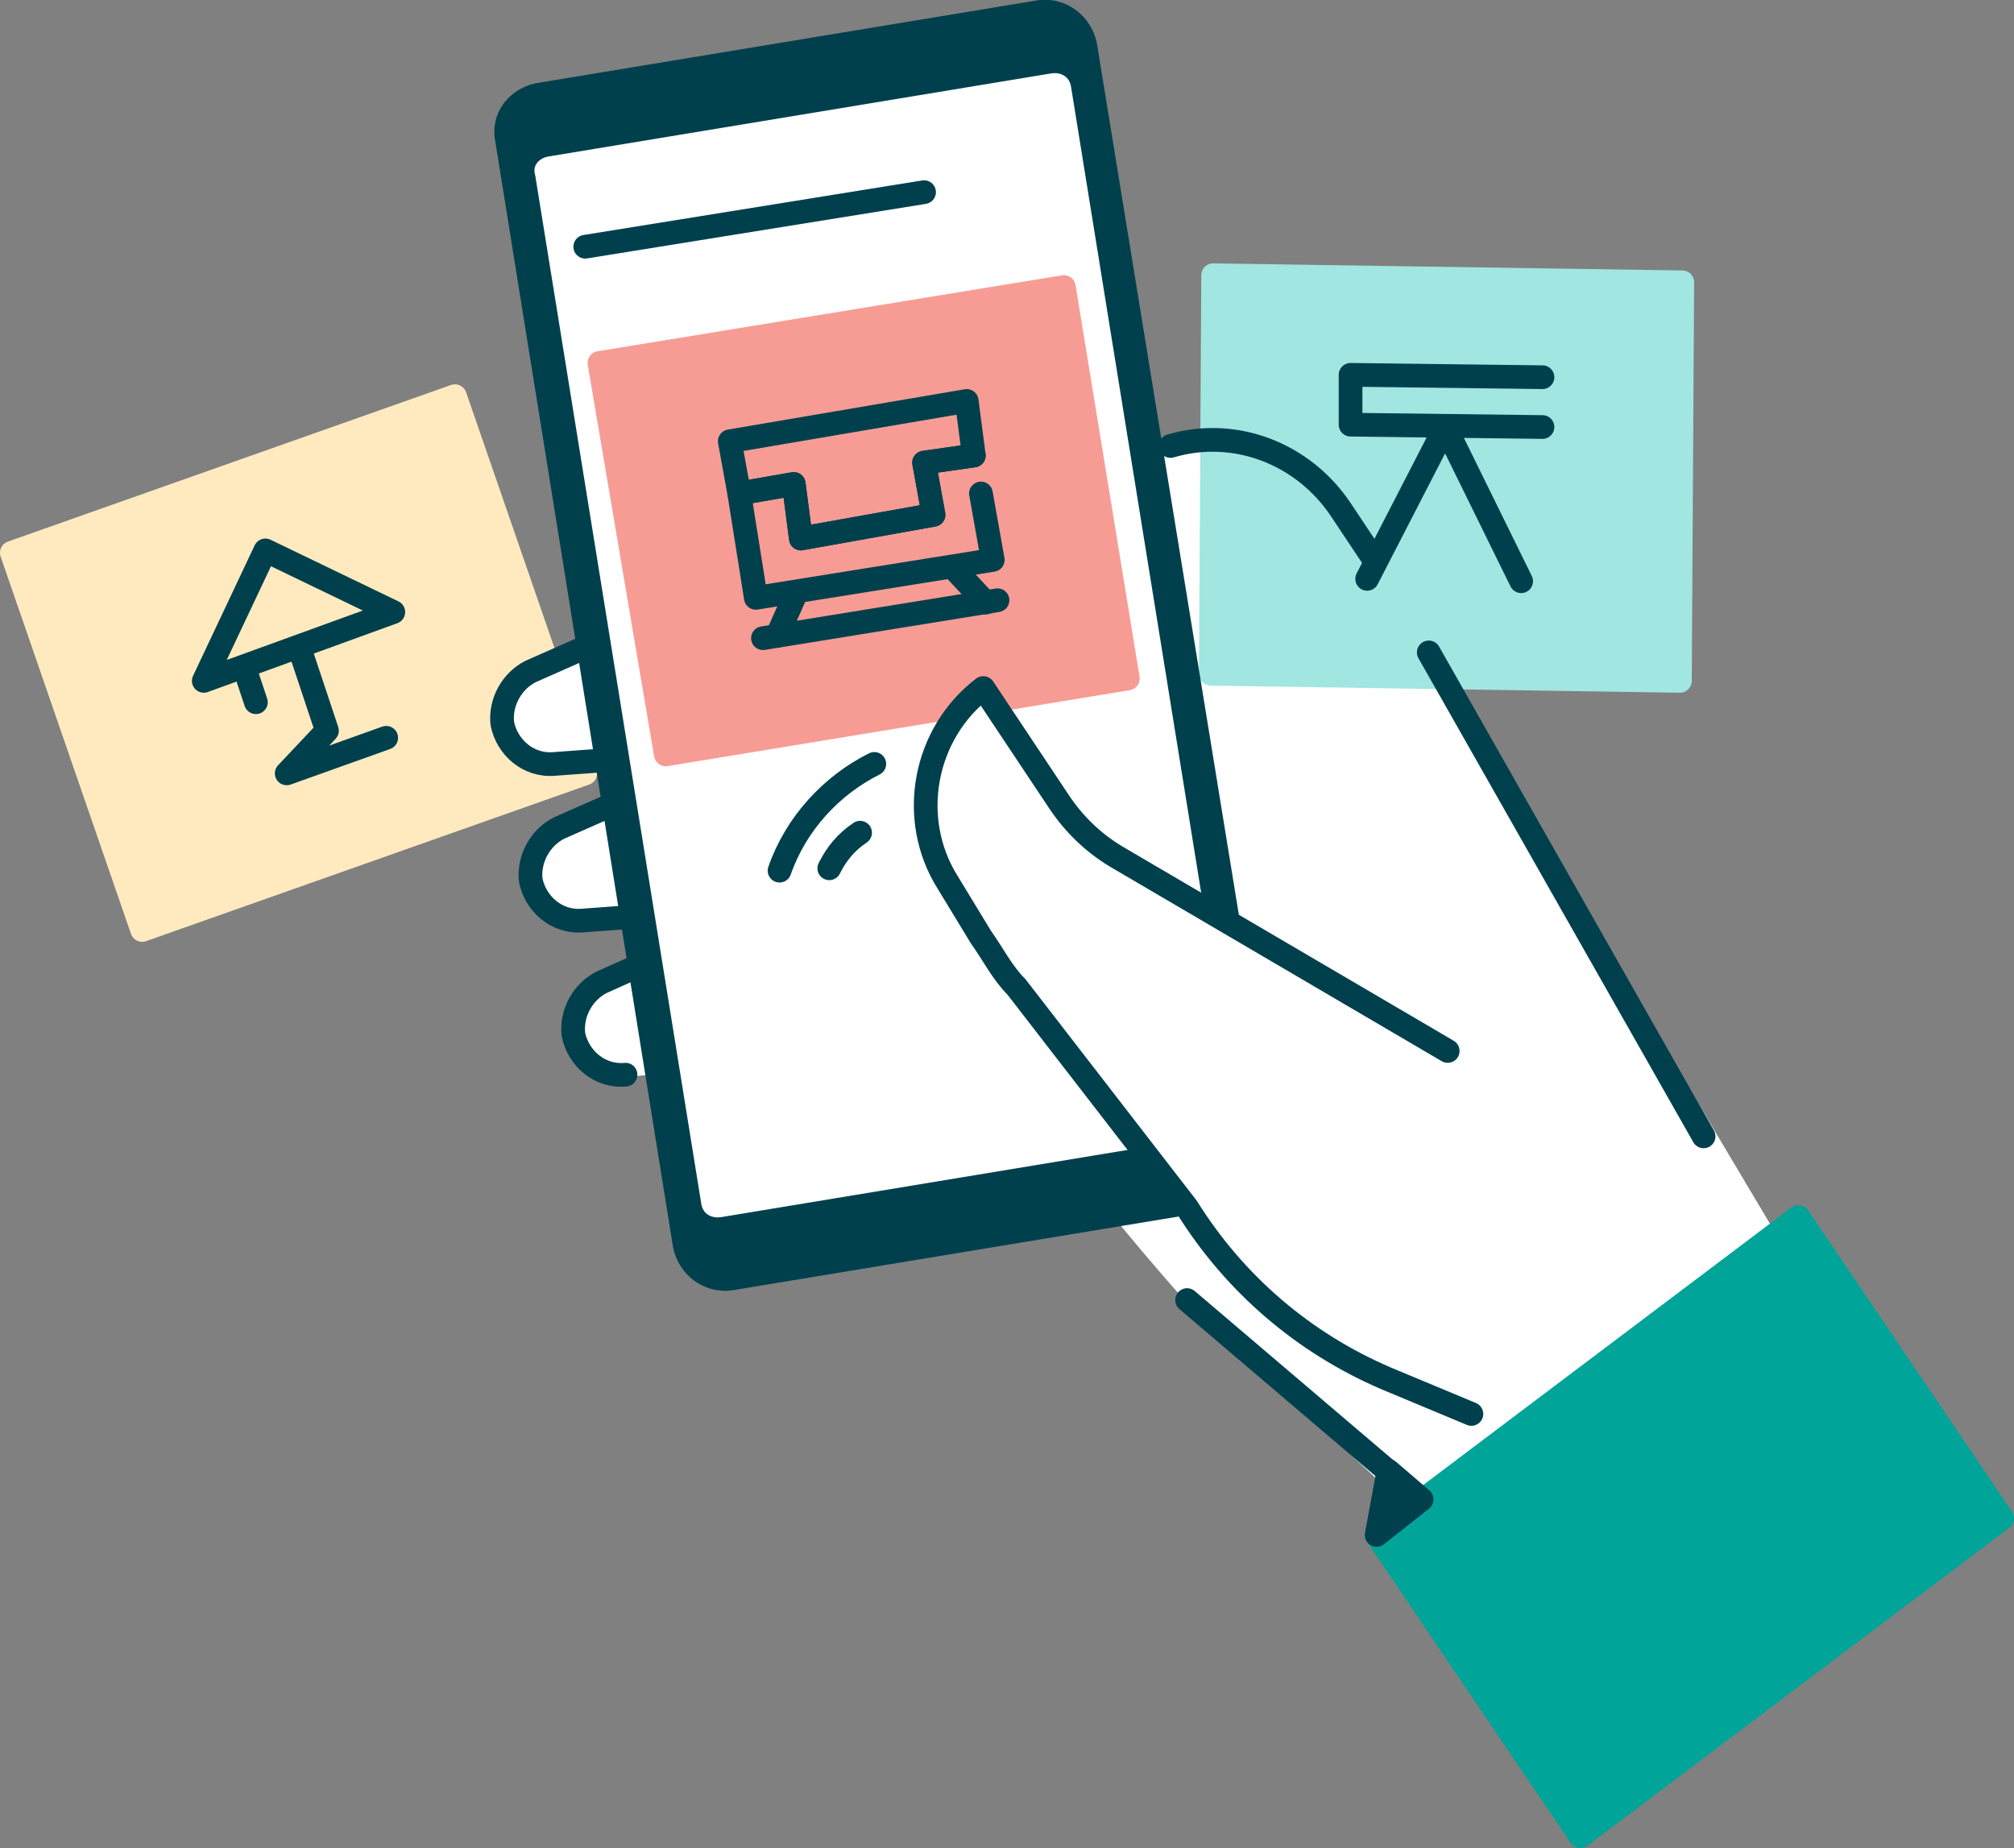 <svg fill="none" height="78" viewBox="0 0 85 78" width="85" xmlns="http://www.w3.org/2000/svg" xmlns:xlink="http://www.w3.org/1999/xlink"><rect x="0" y="0" width="85" height="78" fill="#808080" stroke="none"/><clipPath id="a"><path d="m0 0h85v78h-85z"/></clipPath><g clip-path="url(#a)"><path d="m31 45-5 .5v-3l4.5-1z" fill="#fff"/><path d="m76 53.833-15.123 11.167-10.922-10.167s-2.688-3-4.537-5.5c-1.848-2.5-10.418-22.833-10.418-22.833s11.557-6.5 13.779-7.5 5.221 0 5.221 0l3.853 4.333z" fill="#fff"/><path d="m.5 23.33 5.5 15.92 18.7-6.609-5.5-15.92z" fill="#ffeabf" stroke="#ffeabf" stroke-linecap="round" stroke-linejoin="round" stroke-miterlimit="10"/><path d="m51.2 11.615-.1 16.822 19.8.3.1-16.822z" fill="#a1e6e0" stroke="#a1e6e0" stroke-linecap="round" stroke-linejoin="round" stroke-miterlimit="10"/><path d="m60.3 27.535 11.6 20.426" stroke="#00404d" stroke-linecap="round" stroke-linejoin="round" stroke-miterlimit="10"/><path d="m49.4 18.824c2.7-.801 5.6.3 7.2 2.704l1.4 2.103" stroke="#00404d" stroke-linecap="round" stroke-linejoin="round" stroke-miterlimit="10"/><path d="m36 22.329-13.6 6.008c-.8.401-1.3 1.302-1.2 2.203.2 1.001 1.1 1.802 2.2 1.702l4.1-.3" fill="#fff"/><path d="m36 22.329-13.6 6.008c-.8.401-1.3 1.302-1.2 2.203.2 1.001 1.1 1.802 2.2 1.702l4.1-.3" stroke="#00404d" stroke-linecap="round" stroke-linejoin="round" stroke-miterlimit="10"/><path d="m37.2 28.938-13.6 6.008c-.8.401-1.3 1.302-1.2 2.203.2 1.001 1.1 1.802 2.2 1.702l4.1-.3" fill="#fff"/><path d="m37.2 28.938-13.6 6.008c-.8.401-1.3 1.302-1.2 2.203.2 1.001 1.1 1.802 2.2 1.702l4.1-.3" stroke="#00404d" stroke-linecap="round" stroke-linejoin="round" stroke-miterlimit="10"/><path d="m29.2 39.751-3.8 1.702c-.8.401-1.3 1.302-1.2 2.203.2 1.001 1.1 1.802 2.2 1.702" fill="#fff"/><path d="m29.2 39.751-3.8 1.702c-.8.401-1.3 1.302-1.2 2.203.2 1.001 1.1 1.802 2.2 1.702" stroke="#00404d" stroke-linecap="round" stroke-linejoin="round" stroke-miterlimit="10"/><path d="m50.1 54.87 10.7 9.112" stroke="#00404d" stroke-linecap="round" stroke-linejoin="round" stroke-miterlimit="10"/><path d="m52 50.464-21.2 3.505c-.9.1-1.7-.501-1.9-1.402l-7.5-46.66c-.2-.901.4-1.702 1.3-1.902l21.2-3.504c.9-.1 1.7.501 1.9 1.402l7.6 46.66c.1.901-.5 1.702-1.4 1.902z" fill="#00404d" stroke="#00404d" stroke-linecap="round" stroke-linejoin="round" stroke-miterlimit="10"/><path d="m22.1 7.509 7 43.356c.1.701.7 1.101 1.4 1.001l21.2-3.505c.7-.1 1.1-.801 1-1.402l-7-43.356c-.1-.701-.7-1.101-1.4-1.001l-21.2 3.504c-.7.1-1.2.701-1 1.402z" fill="#fff" stroke="#00404d" stroke-linecap="round" stroke-linejoin="round" stroke-miterlimit="10"/><path d="m58.1 64.783 17.8-13.417 8.6 12.716-17.8 13.417z" fill="#00a499" stroke="#00a499" stroke-linecap="round" stroke-linejoin="round" stroke-miterlimit="10"/><path d="m58.1 64.784.5-2.703 1.4 1.202z" fill="#00404d" stroke="#00404d" stroke-linecap="round" stroke-linejoin="round" stroke-miterlimit="10"/><path d="m25.3 15.319 2.8 16.521 19.5-3.204-2.7-16.521z" fill="#f79c94" stroke="#f79c94" stroke-linecap="round" stroke-linejoin="round" stroke-miterlimit="10"/><path d="m61.1 44.357-14-8.21c-1-.601-1.8-1.402-2.4-2.303l-3.2-4.806c-2.5 1.902-3.2 5.507-1.5 8.21l1.4 2.303c.5.701.9 1.502 1.5 2.103l7.2 9.312c2 3.204 4.9 5.707 8.4 7.209l3.6 1.502" fill="#fff"/><g stroke-linecap="round" stroke-linejoin="round" stroke-miterlimit="10"><path d="m61.1 44.357-14-8.21c-1-.601-1.8-1.402-2.4-2.303l-3.2-4.806c-2.5 1.902-3.2 5.507-1.5 8.21l1.4 2.303c.5.701.9 1.502 1.5 2.103l7.2 9.312c2 3.204 4.9 5.707 8.4 7.209l3.6 1.502" stroke="#00404d"/><path d="m39.4 21.728-5.6 1.001-.3-2.303-2.3.401-.4-2.203 10-1.702.3 2.303-2.1.3z" stroke="#00404d"/><path d="m41.1 19.225-2.1.3.4 2.203-5.6 1.001-.3-2.303-2.3.401.7 4.406 10-1.602-.5-2.804" stroke="#00404d"/><path d="m32.8 26.834.8-1.802" stroke="#00404d"/><path d="m40.2 23.931 1.4 1.502" stroke="#00404d"/><path d="m32.2 26.935 9.9-1.602" stroke="#00404d"/><path d="m32.9 36.747c.7-2.003 2.2-3.605 4-4.506" stroke="#00404d"/><path d="m35 36.647c.3-.601.7-1.101 1.3-1.502" stroke="#00404d"/><path d="m24.7 10.413 14.3-2.303" stroke="#00404d"/><path d="m11.2 23.23-2.6 5.507 8-2.904z" stroke="#00404d"/><path d="m12.7 27.535 1.1 3.304-1.7 1.802 4.2-1.502" stroke="#00404d"/><path d="m10.3 28.136.5 1.502" stroke="#00404d"/><path d="m65.1 18.023-8.1-.1v-2.103l8.1.1" stroke="#00404d"/><path d="m61 18.023-3.3 6.408" stroke="#00404d"/><path d="m61 18.023 3.2 6.508" stroke="#00404d"/></g></g></svg>